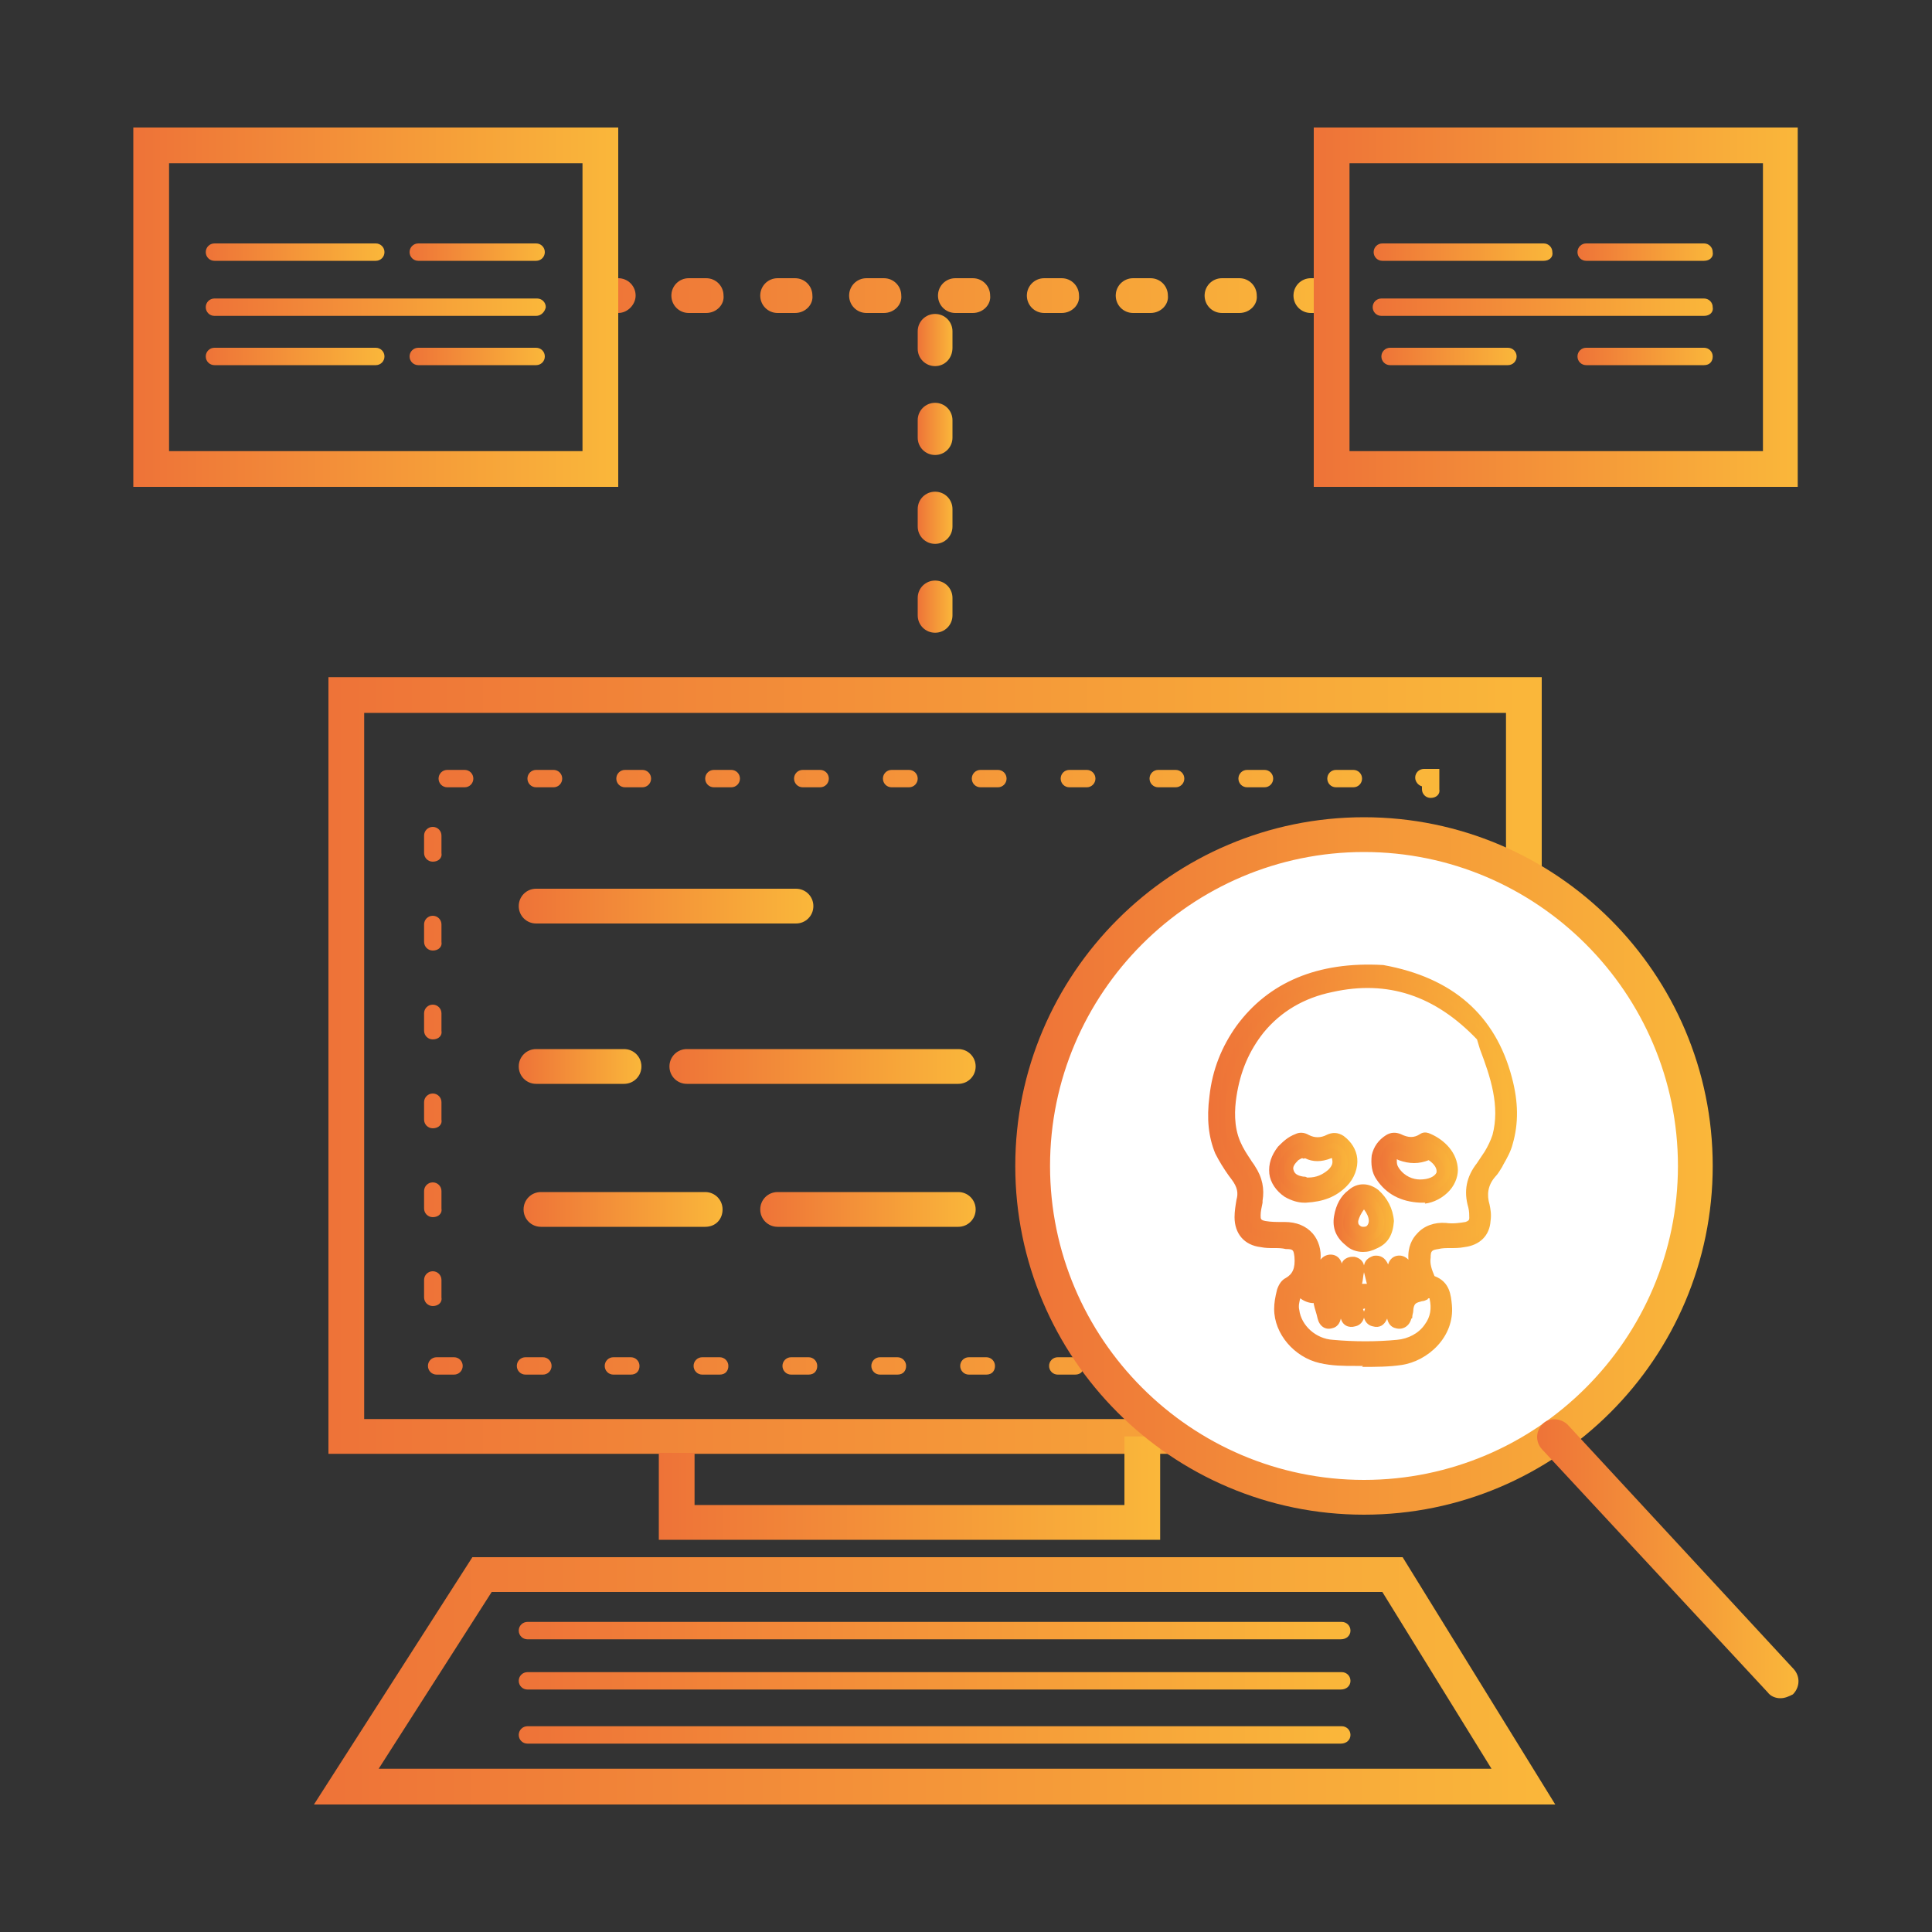 <?xml version="1.0" encoding="utf-8"?>
<!-- Generator: Adobe Illustrator 24.0.0, SVG Export Plug-In . SVG Version: 6.00 Build 0)  -->
<svg version="1.1" id="Capa_1" xmlns="http://www.w3.org/2000/svg" xmlns:xlink="http://www.w3.org/1999/xlink" x="0px" y="0px"
	 viewBox="0 0 200 200" style="enable-background:new 0 0 200 200;" xml:space="preserve">
<rect x="0" y="0" width="200" height="200" fill="#333333" stroke="none"/>
<style type="text/css">
	.st0{fill:url(#SVGID_1_);}
	.st1{fill:url(#SVGID_2_);}
	.st2{fill:url(#SVGID_3_);}
	.st3{fill:url(#SVGID_4_);}
	.st4{fill:url(#SVGID_5_);}
	.st5{fill:url(#SVGID_6_);}
	.st6{fill:url(#SVGID_7_);}
	.st7{fill:url(#SVGID_8_);}
	.st8{fill:url(#SVGID_9_);}
	.st9{fill:url(#SVGID_10_);}
	.st10{fill:url(#SVGID_11_);}
	.st11{fill:url(#SVGID_12_);}
	.st12{fill:url(#SVGID_13_);}
	.st13{fill:url(#SVGID_14_);}
	.st14{fill:url(#SVGID_15_);}
	.st15{fill:url(#SVGID_16_);}
	.st16{fill:url(#SVGID_17_);}
	.st17{fill:url(#SVGID_18_);}
	.st18{fill:url(#SVGID_19_);}
	.st19{fill:url(#SVGID_20_);}
	.st20{fill:url(#SVGID_21_);}
	.st21{fill:url(#SVGID_22_);}
	.st22{fill:url(#SVGID_23_);}
	.st23{fill:url(#SVGID_24_);}
	.st24{fill:url(#SVGID_25_);}
	.st25{fill:url(#SVGID_26_);}
	.st26{fill:#FFFFFF;}
	.st27{fill:url(#SVGID_27_);}
	.st28{fill:none;}
	.st29{fill:url(#SVGID_28_);}
	.st30{fill:url(#SVGID_29_);}
	.st31{fill:url(#SVGID_30_);}
	.st32{fill:url(#SVGID_31_);}
	.st33{fill:url(#SVGID_32_);}
	.st34{fill:url(#SVGID_33_);}
	.st35{fill:url(#SVGID_34_);}
	.st36{fill:url(#SVGID_35_);}
	.st37{fill:url(#SVGID_36_);}
</style>
<g>
	<g>
		
			<linearGradient id="SVGID_1_" gradientUnits="userSpaceOnUse" x1="34.001" y1="91.689" x2="159.578" y2="91.689" gradientTransform="matrix(1 0 0 -1 0 202)">
			<stop  offset="2.728175e-03" style="stop-color:#EE7338"/>
			<stop  offset="0.998" style="stop-color:#FAB73A"/>
		</linearGradient>
		<path class="st0" d="M159.6,150.5H34V70.1h125.6V150.5z M37.7,146.9h118.2V73.8H37.7V146.9z"/>
	</g>
	<g>
		
			<linearGradient id="SVGID_2_" gradientUnits="userSpaceOnUse" x1="68.201" y1="47.932" x2="120.099" y2="47.932" gradientTransform="matrix(1 0 0 -1 0 202)">
			<stop  offset="2.728175e-03" style="stop-color:#EE7338"/>
			<stop  offset="0.998" style="stop-color:#FAB73A"/>
		</linearGradient>
		<polygon class="st1" points="120.1,159.4 68.2,159.4 68.2,150.4 71.9,150.4 71.9,155.8 116.4,155.8 116.4,148.7 120.1,148.7 		"/>
	</g>
	<g>
		
			<linearGradient id="SVGID_3_" gradientUnits="userSpaceOnUse" x1="32.474" y1="28.026" x2="161.031" y2="28.026" gradientTransform="matrix(1 0 0 -1 0 202)">
			<stop  offset="2.728175e-03" style="stop-color:#EE7338"/>
			<stop  offset="0.998" style="stop-color:#FAB73A"/>
		</linearGradient>
		<path class="st2" d="M161,186.8H32.5l16.4-25.6h96.3L161,186.8z M39.2,183.1h115.2l-11.3-18.3H50.9L39.2,183.1z"/>
	</g>
	<g>
		
			<linearGradient id="SVGID_4_" gradientUnits="userSpaceOnUse" x1="43.917" y1="91.017" x2="149.055" y2="91.017" gradientTransform="matrix(1 0 0 -1 0 202)">
			<stop  offset="2.728175e-03" style="stop-color:#EE7338"/>
			<stop  offset="0.998" style="stop-color:#FAB73A"/>
		</linearGradient>
		<path class="st3" d="M148.1,142.3h-1.8c-0.5,0-0.9-0.4-0.9-0.9s0.4-0.9,0.9-0.9h1.8c0.5,0,0.9,0.4,0.9,0.9
			S148.7,142.3,148.1,142.3z M138.9,142.3h-1.8c-0.5,0-0.9-0.4-0.9-0.9s0.4-0.9,0.9-0.9h1.8c0.5,0,0.9,0.4,0.9,0.9
			S139.5,142.3,138.9,142.3z M129.7,142.3h-1.8c-0.5,0-0.9-0.4-0.9-0.9s0.4-0.9,0.9-0.9h1.8c0.5,0,0.9,0.4,0.9,0.9
			S130.3,142.3,129.7,142.3z M120.5,142.3h-1.8c-0.5,0-0.9-0.4-0.9-0.9s0.4-0.9,0.9-0.9h1.8c0.5,0,0.9,0.4,0.9,0.9
			S121.1,142.3,120.5,142.3z M111.3,142.3h-1.8c-0.5,0-0.9-0.4-0.9-0.9s0.4-0.9,0.9-0.9h1.8c0.5,0,0.9,0.4,0.9,0.9
			S111.9,142.3,111.3,142.3z M102.1,142.3h-1.8c-0.5,0-0.9-0.4-0.9-0.9s0.4-0.9,0.9-0.9h1.8c0.5,0,0.9,0.4,0.9,0.9
			S102.7,142.3,102.1,142.3z M92.9,142.3h-1.8c-0.5,0-0.9-0.4-0.9-0.9s0.4-0.9,0.9-0.9h1.8c0.5,0,0.9,0.4,0.9,0.9
			S93.5,142.3,92.9,142.3z M83.7,142.3h-1.8c-0.5,0-0.9-0.4-0.9-0.9s0.4-0.9,0.9-0.9h1.8c0.5,0,0.9,0.4,0.9,0.9
			S84.3,142.3,83.7,142.3z M74.5,142.3h-1.8c-0.5,0-0.9-0.4-0.9-0.9s0.4-0.9,0.9-0.9h1.8c0.5,0,0.9,0.4,0.9,0.9
			S75.1,142.3,74.5,142.3z M65.3,142.3h-1.8c-0.5,0-0.9-0.4-0.9-0.9s0.4-0.9,0.9-0.9h1.8c0.5,0,0.9,0.4,0.9,0.9
			S65.9,142.3,65.3,142.3z M56.2,142.3h-1.8c-0.5,0-0.9-0.4-0.9-0.9s0.4-0.9,0.9-0.9h1.8c0.5,0,0.9,0.4,0.9,0.9
			S56.7,142.3,56.2,142.3z M47,142.3h-1.8c-0.5,0-0.9-0.4-0.9-0.9s0.4-0.9,0.9-0.9H47c0.5,0,0.9,0.4,0.9,0.9S47.5,142.3,47,142.3z
			 M148.1,137.8c-0.5,0-0.9-0.4-0.9-0.9v-1.8c0-0.5,0.4-0.9,0.9-0.9s0.9,0.4,0.9,0.9v1.8C149.1,137.4,148.7,137.8,148.1,137.8z
			 M44.8,135.2c-0.5,0-0.9-0.4-0.9-0.9v-1.8c0-0.5,0.4-0.9,0.9-0.9c0.5,0,0.9,0.4,0.9,0.9v1.8C45.8,134.8,45.4,135.2,44.8,135.2z
			 M148.1,128.6c-0.5,0-0.9-0.4-0.9-0.9v-1.8c0-0.5,0.4-0.9,0.9-0.9s0.9,0.4,0.9,0.9v1.8C149.1,128.2,148.7,128.6,148.1,128.6z
			 M44.8,126c-0.5,0-0.9-0.4-0.9-0.9v-1.8c0-0.5,0.4-0.9,0.9-0.9c0.5,0,0.9,0.4,0.9,0.9v1.8C45.8,125.6,45.4,126,44.8,126z
			 M148.1,119.4c-0.5,0-0.9-0.4-0.9-0.9v-1.8c0-0.5,0.4-0.9,0.9-0.9s0.9,0.4,0.9,0.9v1.8C149.1,119,148.7,119.4,148.1,119.4z
			 M44.8,116.8c-0.5,0-0.9-0.4-0.9-0.9v-1.8c0-0.5,0.4-0.9,0.9-0.9c0.5,0,0.9,0.4,0.9,0.9v1.8C45.8,116.4,45.4,116.8,44.8,116.8z
			 M148.1,110.2c-0.5,0-0.9-0.4-0.9-0.9v-1.8c0-0.5,0.4-0.9,0.9-0.9s0.9,0.4,0.9,0.9v1.8C149.1,109.8,148.7,110.2,148.1,110.2z
			 M44.8,107.6c-0.5,0-0.9-0.4-0.9-0.9v-1.8c0-0.5,0.4-0.9,0.9-0.9c0.5,0,0.9,0.4,0.9,0.9v1.8C45.8,107.2,45.4,107.6,44.8,107.6z
			 M148.1,101c-0.5,0-0.9-0.4-0.9-0.9v-1.8c0-0.5,0.4-0.9,0.9-0.9s0.9,0.4,0.9,0.9v1.8C149.1,100.6,148.7,101,148.1,101z M44.8,98.4
			c-0.5,0-0.9-0.4-0.9-0.9v-1.8c0-0.5,0.4-0.9,0.9-0.9c0.5,0,0.9,0.4,0.9,0.9v1.8C45.8,98,45.4,98.4,44.8,98.4z M148.1,91.8
			c-0.5,0-0.9-0.4-0.9-0.9v-1.8c0-0.5,0.4-0.9,0.9-0.9s0.9,0.4,0.9,0.9v1.8C149.1,91.4,148.7,91.8,148.1,91.8z M44.8,89.2
			c-0.5,0-0.9-0.4-0.9-0.9v-1.8c0-0.5,0.4-0.9,0.9-0.9c0.5,0,0.9,0.4,0.9,0.9v1.8C45.8,88.8,45.4,89.2,44.8,89.2z M148.1,82.6
			c-0.5,0-0.9-0.4-0.9-0.9v-0.3c-0.4-0.1-0.7-0.5-0.7-0.9c0-0.5,0.4-0.9,0.9-0.9h1.6v2.1C149.1,82.2,148.7,82.6,148.1,82.6z
			 M140.1,81.5h-1.8c-0.5,0-0.9-0.4-0.9-0.9s0.4-0.9,0.9-0.9h1.8c0.5,0,0.9,0.4,0.9,0.9S140.6,81.5,140.1,81.5z M130.9,81.5h-1.8
			c-0.5,0-0.9-0.4-0.9-0.9s0.4-0.9,0.9-0.9h1.8c0.5,0,0.9,0.4,0.9,0.9S131.4,81.5,130.9,81.5z M121.7,81.5h-1.8
			c-0.5,0-0.9-0.4-0.9-0.9s0.4-0.9,0.9-0.9h1.8c0.5,0,0.9,0.4,0.9,0.9S122.2,81.5,121.7,81.5z M112.5,81.5h-1.8
			c-0.5,0-0.9-0.4-0.9-0.9s0.4-0.9,0.9-0.9h1.8c0.5,0,0.9,0.4,0.9,0.9S113,81.5,112.5,81.5z M103.3,81.5h-1.8
			c-0.5,0-0.9-0.4-0.9-0.9s0.4-0.9,0.9-0.9h1.8c0.5,0,0.9,0.4,0.9,0.9S103.8,81.5,103.3,81.5z M94.1,81.5h-1.8
			c-0.5,0-0.9-0.4-0.9-0.9s0.4-0.9,0.9-0.9h1.8c0.5,0,0.9,0.4,0.9,0.9S94.6,81.5,94.1,81.5z M84.9,81.5h-1.8c-0.5,0-0.9-0.4-0.9-0.9
			s0.4-0.9,0.9-0.9h1.8c0.5,0,0.9,0.4,0.9,0.9S85.4,81.5,84.9,81.5z M75.7,81.5h-1.8c-0.5,0-0.9-0.4-0.9-0.9s0.4-0.9,0.9-0.9h1.8
			c0.5,0,0.9,0.4,0.9,0.9S76.2,81.5,75.7,81.5z M66.5,81.5h-1.8c-0.5,0-0.9-0.4-0.9-0.9s0.4-0.9,0.9-0.9h1.8c0.5,0,0.9,0.4,0.9,0.9
			S67,81.5,66.5,81.5z M57.3,81.5h-1.8c-0.5,0-0.9-0.4-0.9-0.9s0.4-0.9,0.9-0.9h1.8c0.5,0,0.9,0.4,0.9,0.9S57.8,81.5,57.3,81.5z
			 M48.1,81.5h-1.8c-0.5,0-0.9-0.4-0.9-0.9s0.4-0.9,0.9-0.9h1.8c0.5,0,0.9,0.4,0.9,0.9S48.6,81.5,48.1,81.5z"/>
	</g>
	<g>
		
			<linearGradient id="SVGID_5_" gradientUnits="userSpaceOnUse" x1="60.272" y1="171.476" x2="138.109" y2="171.476" gradientTransform="matrix(1 0 0 -1 0 202)">
			<stop  offset="2.728175e-03" style="stop-color:#EE7338"/>
			<stop  offset="0.998" style="stop-color:#FAB73A"/>
		</linearGradient>
		<path class="st4" d="M136.3,32.4h-0.6c-1,0-1.8-0.8-1.8-1.8c0-1,0.8-1.8,1.8-1.8h0.6c1,0,1.8,0.8,1.8,1.8
			C138.1,31.5,137.3,32.4,136.3,32.4z M128.3,32.4h-1.8c-1,0-1.8-0.8-1.8-1.8c0-1,0.8-1.8,1.8-1.8h1.8c1,0,1.8,0.8,1.8,1.8
			C130.2,31.5,129.4,32.4,128.3,32.4z M119.1,32.4h-1.8c-1,0-1.8-0.8-1.8-1.8c0-1,0.8-1.8,1.8-1.8h1.8c1,0,1.8,0.8,1.8,1.8
			C121,31.5,120.2,32.4,119.1,32.4z M109.9,32.4h-1.8c-1,0-1.8-0.8-1.8-1.8c0-1,0.8-1.8,1.8-1.8h1.8c1,0,1.8,0.8,1.8,1.8
			C111.8,31.5,111,32.4,109.9,32.4z M100.7,32.4h-1.8c-1,0-1.8-0.8-1.8-1.8c0-1,0.8-1.8,1.8-1.8h1.8c1,0,1.8,0.8,1.8,1.8
			C102.6,31.5,101.8,32.4,100.7,32.4z M91.5,32.4h-1.8c-1,0-1.8-0.8-1.8-1.8c0-1,0.8-1.8,1.8-1.8h1.8c1,0,1.8,0.8,1.8,1.8
			C93.4,31.5,92.6,32.4,91.5,32.4z M82.3,32.4h-1.8c-1,0-1.8-0.8-1.8-1.8c0-1,0.8-1.8,1.8-1.8h1.8c1,0,1.8,0.8,1.8,1.8
			C84.2,31.5,83.4,32.4,82.3,32.4z M73.1,32.4h-1.8c-1,0-1.8-0.8-1.8-1.8c0-1,0.8-1.8,1.8-1.8h1.8c1,0,1.8,0.8,1.8,1.8
			C75,31.5,74.2,32.4,73.1,32.4z M64,32.4h-1.8c-1,0-1.8-0.8-1.8-1.8c0-1,0.8-1.8,1.8-1.8H64c1,0,1.8,0.8,1.8,1.8
			C65.8,31.5,65,32.4,64,32.4z"/>
	</g>
	<g>
		
			<linearGradient id="SVGID_6_" gradientUnits="userSpaceOnUse" x1="94.95" y1="153.079" x2="98.629" y2="153.079" gradientTransform="matrix(1 0 0 -1 0 202)">
			<stop  offset="2.728175e-03" style="stop-color:#EE7338"/>
			<stop  offset="0.998" style="stop-color:#FAB73A"/>
		</linearGradient>
		<path class="st5" d="M96.8,65.5c-1,0-1.8-0.8-1.8-1.8v-1.8c0-1,0.8-1.8,1.8-1.8c1,0,1.8,0.8,1.8,1.8v1.8
			C98.6,64.7,97.8,65.5,96.8,65.5z M96.8,56.3c-1,0-1.8-0.8-1.8-1.8v-1.8c0-1,0.8-1.8,1.8-1.8c1,0,1.8,0.8,1.8,1.8v1.8
			C98.6,55.5,97.8,56.3,96.8,56.3z M96.8,47.1c-1,0-1.8-0.8-1.8-1.8v-1.8c0-1,0.8-1.8,1.8-1.8c1,0,1.8,0.8,1.8,1.8v1.8
			C98.6,46.3,97.8,47.1,96.8,47.1z M96.8,37.9c-1,0-1.8-0.8-1.8-1.8v-1.8c0-1,0.8-1.8,1.8-1.8c1,0,1.8,0.8,1.8,1.8V36
			C98.6,37.1,97.8,37.9,96.8,37.9z"/>
	</g>
	<g>
		
			<linearGradient id="SVGID_7_" gradientUnits="userSpaceOnUse" x1="13.838" y1="170.206" x2="63.951" y2="170.206" gradientTransform="matrix(1 0 0 -1 0 202)">
			<stop  offset="2.728175e-03" style="stop-color:#EE7338"/>
			<stop  offset="0.998" style="stop-color:#FAB73A"/>
		</linearGradient>
		<path class="st6" d="M64,50.4H13.8V13.2H64V50.4z M17.5,46.7h42.8V16.9H17.5V46.7z"/>
	</g>
	<g>
		
			<linearGradient id="SVGID_8_" gradientUnits="userSpaceOnUse" x1="136.049" y1="170.206" x2="186.162" y2="170.206" gradientTransform="matrix(1 0 0 -1 0 202)">
			<stop  offset="2.728175e-03" style="stop-color:#EE7338"/>
			<stop  offset="0.998" style="stop-color:#FAB73A"/>
		</linearGradient>
		<path class="st7" d="M186.2,50.4H136V13.2h50.1V50.4z M139.7,46.7h42.8V16.9h-42.8V46.7z"/>
	</g>
	<g>
		
			<linearGradient id="SVGID_9_" gradientUnits="userSpaceOnUse" x1="21.234" y1="175.909" x2="39.815" y2="175.909" gradientTransform="matrix(1 0 0 -1 0 202)">
			<stop  offset="2.728175e-03" style="stop-color:#EE7338"/>
			<stop  offset="0.998" style="stop-color:#FAB73A"/>
		</linearGradient>
		<path class="st8" d="M38.9,27H22.2c-0.5,0-0.9-0.4-0.9-0.9c0-0.5,0.4-0.9,0.9-0.9h16.7c0.5,0,0.9,0.4,0.9,0.9
			C39.8,26.6,39.4,27,38.9,27z"/>
	</g>
	<g>
		
			<linearGradient id="SVGID_10_" gradientUnits="userSpaceOnUse" x1="21.234" y1="170.206" x2="56.427" y2="170.206" gradientTransform="matrix(1 0 0 -1 0 202)">
			<stop  offset="2.728175e-03" style="stop-color:#EE7338"/>
			<stop  offset="0.998" style="stop-color:#FAB73A"/>
		</linearGradient>
		<path class="st9" d="M55.5,32.7H22.2c-0.5,0-0.9-0.4-0.9-0.9c0-0.5,0.4-0.9,0.9-0.9h33.4c0.5,0,0.9,0.4,0.9,0.9
			C56.4,32.3,56,32.7,55.5,32.7z"/>
	</g>
	<g>
		
			<linearGradient id="SVGID_11_" gradientUnits="userSpaceOnUse" x1="53.631" y1="33.205" x2="139.765" y2="33.205" gradientTransform="matrix(1 0 0 -1 0 202)">
			<stop  offset="2.728175e-03" style="stop-color:#EE7338"/>
			<stop  offset="0.998" style="stop-color:#FAB73A"/>
		</linearGradient>
		<path class="st10" d="M138.8,169.7H54.6c-0.5,0-0.9-0.4-0.9-0.9s0.4-0.9,0.9-0.9h84.3c0.5,0,0.9,0.4,0.9,0.9
			S139.4,169.7,138.8,169.7z"/>
	</g>
	<g>
		
			<linearGradient id="SVGID_12_" gradientUnits="userSpaceOnUse" x1="53.631" y1="28.035" x2="139.765" y2="28.035" gradientTransform="matrix(1 0 0 -1 0 202)">
			<stop  offset="2.728175e-03" style="stop-color:#EE7338"/>
			<stop  offset="0.998" style="stop-color:#FAB73A"/>
		</linearGradient>
		<path class="st11" d="M138.8,174.9H54.6c-0.5,0-0.9-0.4-0.9-0.9s0.4-0.9,0.9-0.9h84.3c0.5,0,0.9,0.4,0.9,0.9
			S139.4,174.9,138.8,174.9z"/>
	</g>
	<g>
		
			<linearGradient id="SVGID_13_" gradientUnits="userSpaceOnUse" x1="53.631" y1="22.406" x2="139.765" y2="22.406" gradientTransform="matrix(1 0 0 -1 0 202)">
			<stop  offset="2.728175e-03" style="stop-color:#EE7338"/>
			<stop  offset="0.998" style="stop-color:#FAB73A"/>
		</linearGradient>
		<path class="st12" d="M138.8,180.5H54.6c-0.5,0-0.9-0.4-0.9-0.9s0.4-0.9,0.9-0.9h84.3c0.5,0,0.9,0.4,0.9,0.9
			S139.4,180.5,138.8,180.5z"/>
	</g>
	<g>
		
			<linearGradient id="SVGID_14_" gradientUnits="userSpaceOnUse" x1="21.234" y1="165.11" x2="39.815" y2="165.11" gradientTransform="matrix(1 0 0 -1 0 202)">
			<stop  offset="2.728175e-03" style="stop-color:#EE7338"/>
			<stop  offset="0.998" style="stop-color:#FAB73A"/>
		</linearGradient>
		<path class="st13" d="M38.9,37.8H22.2c-0.5,0-0.9-0.4-0.9-0.9s0.4-0.9,0.9-0.9h16.7c0.5,0,0.9,0.4,0.9,0.9S39.4,37.8,38.9,37.8z"
			/>
	</g>
	<g>
		
			<linearGradient id="SVGID_15_" gradientUnits="userSpaceOnUse" x1="42.353" y1="175.909" x2="56.427" y2="175.909" gradientTransform="matrix(1 0 0 -1 0 202)">
			<stop  offset="2.728175e-03" style="stop-color:#EE7338"/>
			<stop  offset="0.998" style="stop-color:#FAB73A"/>
		</linearGradient>
		<path class="st14" d="M55.5,27H43.3c-0.5,0-0.9-0.4-0.9-0.9c0-0.5,0.4-0.9,0.9-0.9h12.2c0.5,0,0.9,0.4,0.9,0.9
			C56.4,26.6,56,27,55.5,27z"/>
	</g>
	<g>
		
			<linearGradient id="SVGID_16_" gradientUnits="userSpaceOnUse" x1="42.353" y1="165.11" x2="56.427" y2="165.11" gradientTransform="matrix(1 0 0 -1 0 202)">
			<stop  offset="2.728175e-03" style="stop-color:#EE7338"/>
			<stop  offset="0.998" style="stop-color:#FAB73A"/>
		</linearGradient>
		<path class="st15" d="M55.5,37.8H43.3c-0.5,0-0.9-0.4-0.9-0.9s0.4-0.9,0.9-0.9h12.2c0.5,0,0.9,0.4,0.9,0.9S56,37.8,55.5,37.8z"/>
	</g>
	<g>
		
			<linearGradient id="SVGID_17_" gradientUnits="userSpaceOnUse" x1="142.175" y1="175.909" x2="160.756" y2="175.909" gradientTransform="matrix(1 0 0 -1 0 202)">
			<stop  offset="2.728175e-03" style="stop-color:#EE7338"/>
			<stop  offset="0.998" style="stop-color:#FAB73A"/>
		</linearGradient>
		<path class="st16" d="M159.8,27h-16.7c-0.5,0-0.9-0.4-0.9-0.9c0-0.5,0.4-0.9,0.9-0.9h16.7c0.5,0,0.9,0.4,0.9,0.9
			C160.8,26.6,160.4,27,159.8,27z"/>
	</g>
	<g>
		
			<linearGradient id="SVGID_18_" gradientUnits="userSpaceOnUse" x1="142.175" y1="170.206" x2="177.368" y2="170.206" gradientTransform="matrix(1 0 0 -1 0 202)">
			<stop  offset="2.728175e-03" style="stop-color:#EE7338"/>
			<stop  offset="0.998" style="stop-color:#FAB73A"/>
		</linearGradient>
		<path class="st17" d="M176.4,32.7h-33.4c-0.5,0-0.9-0.4-0.9-0.9c0-0.5,0.4-0.9,0.9-0.9h33.4c0.5,0,0.9,0.4,0.9,0.9
			C177.4,32.3,177,32.7,176.4,32.7z"/>
	</g>
	<g>
		
			<linearGradient id="SVGID_19_" gradientUnits="userSpaceOnUse" x1="163.294" y1="175.909" x2="177.368" y2="175.909" gradientTransform="matrix(1 0 0 -1 0 202)">
			<stop  offset="2.728175e-03" style="stop-color:#EE7338"/>
			<stop  offset="0.998" style="stop-color:#FAB73A"/>
		</linearGradient>
		<path class="st18" d="M176.4,27h-12.2c-0.5,0-0.9-0.4-0.9-0.9c0-0.5,0.4-0.9,0.9-0.9h12.2c0.5,0,0.9,0.4,0.9,0.9
			C177.4,26.6,177,27,176.4,27z"/>
	</g>
	<g>
		
			<linearGradient id="SVGID_20_" gradientUnits="userSpaceOnUse" x1="163.294" y1="165.11" x2="177.368" y2="165.11" gradientTransform="matrix(1 0 0 -1 0 202)">
			<stop  offset="2.728175e-03" style="stop-color:#EE7338"/>
			<stop  offset="0.998" style="stop-color:#FAB73A"/>
		</linearGradient>
		<path class="st19" d="M176.4,37.8h-12.2c-0.5,0-0.9-0.4-0.9-0.9s0.4-0.9,0.9-0.9h12.2c0.5,0,0.9,0.4,0.9,0.9S177,37.8,176.4,37.8z
			"/>
	</g>
	<g>
		
			<linearGradient id="SVGID_21_" gradientUnits="userSpaceOnUse" x1="142.911" y1="165.11" x2="156.984" y2="165.11" gradientTransform="matrix(1 0 0 -1 0 202)">
			<stop  offset="2.728175e-03" style="stop-color:#EE7338"/>
			<stop  offset="0.998" style="stop-color:#FAB73A"/>
		</linearGradient>
		<path class="st20" d="M156.1,37.8h-12.2c-0.5,0-0.9-0.4-0.9-0.9s0.4-0.9,0.9-0.9h12.2c0.5,0,0.9,0.4,0.9,0.9
			S156.6,37.8,156.1,37.8z"/>
	</g>
	<g>
		
			<linearGradient id="SVGID_22_" gradientUnits="userSpaceOnUse" x1="53.668" y1="108.246" x2="84.225" y2="108.246" gradientTransform="matrix(1 0 0 -1 0 202)">
			<stop  offset="2.728175e-03" style="stop-color:#EE7338"/>
			<stop  offset="0.998" style="stop-color:#FAB73A"/>
		</linearGradient>
		<path class="st21" d="M82.4,95.6H55.5c-1,0-1.8-0.8-1.8-1.8s0.8-1.8,1.8-1.8h26.9c1,0,1.8,0.8,1.8,1.8S83.4,95.6,82.4,95.6z"/>
	</g>
	<g>
		
			<linearGradient id="SVGID_23_" gradientUnits="userSpaceOnUse" x1="53.668" y1="91.689" x2="66.472" y2="91.689" gradientTransform="matrix(1 0 0 -1 0 202)">
			<stop  offset="2.728175e-03" style="stop-color:#EE7338"/>
			<stop  offset="0.998" style="stop-color:#FAB73A"/>
		</linearGradient>
		<path class="st22" d="M64.6,112.2h-9.1c-1,0-1.8-0.8-1.8-1.8s0.8-1.8,1.8-1.8h9.1c1,0,1.8,0.8,1.8,1.8S65.6,112.2,64.6,112.2z"/>
	</g>
	<g>
		
			<linearGradient id="SVGID_24_" gradientUnits="userSpaceOnUse" x1="69.268" y1="91.689" x2="101.021" y2="91.689" gradientTransform="matrix(1 0 0 -1 0 202)">
			<stop  offset="2.728175e-03" style="stop-color:#EE7338"/>
			<stop  offset="0.998" style="stop-color:#FAB73A"/>
		</linearGradient>
		<path class="st23" d="M99.2,112.2H71.1c-1,0-1.8-0.8-1.8-1.8s0.8-1.8,1.8-1.8h28.1c1,0,1.8,0.8,1.8,1.8S100.2,112.2,99.2,112.2z"
			/>
	</g>
	<g>
		
			<linearGradient id="SVGID_25_" gradientUnits="userSpaceOnUse" x1="78.632" y1="76.806" x2="101.021" y2="76.806" gradientTransform="matrix(1 0 0 -1 0 202)">
			<stop  offset="2.728175e-03" style="stop-color:#EE7338"/>
			<stop  offset="0.998" style="stop-color:#FAB73A"/>
		</linearGradient>
		<path class="st24" d="M99.2,127H80.5c-1,0-1.8-0.8-1.8-1.8s0.8-1.8,1.8-1.8h18.7c1,0,1.8,0.8,1.8,1.8S100.2,127,99.2,127z"/>
	</g>
	<g>
		
			<linearGradient id="SVGID_26_" gradientUnits="userSpaceOnUse" x1="54.164" y1="76.806" x2="74.879" y2="76.806" gradientTransform="matrix(1 0 0 -1 0 202)">
			<stop  offset="2.728175e-03" style="stop-color:#EE7338"/>
			<stop  offset="0.998" style="stop-color:#FAB73A"/>
		</linearGradient>
		<path class="st25" d="M73,127H56c-1,0-1.8-0.8-1.8-1.8s0.8-1.8,1.8-1.8h17c1,0,1.8,0.8,1.8,1.8S74.1,127,73,127z"/>
	</g>
	<g>
		<circle class="st26" cx="141.2" cy="120.6" r="34.3"/>
		
			<linearGradient id="SVGID_27_" gradientUnits="userSpaceOnUse" x1="105.031" y1="81.368" x2="177.331" y2="81.368" gradientTransform="matrix(1 0 0 -1 0 202)">
			<stop  offset="2.728175e-03" style="stop-color:#EE7338"/>
			<stop  offset="0.998" style="stop-color:#FAB73A"/>
		</linearGradient>
		<path class="st27" d="M141.2,156.8c-19.9,0-36.1-16.2-36.1-36.1s16.2-36.1,36.1-36.1c19.9,0,36.1,16.2,36.1,36.1
			S161.1,156.8,141.2,156.8z M141.2,88.2c-17.9,0-32.5,14.6-32.5,32.5s14.6,32.5,32.5,32.5s32.5-14.6,32.5-32.5
			S159.1,88.2,141.2,88.2z"/>
	</g>
	<g>
		<line class="st28" x1="160.9" y1="148.7" x2="184.3" y2="174"/>
		
			<linearGradient id="SVGID_28_" gradientUnits="userSpaceOnUse" x1="159.066" y1="40.663" x2="186.158" y2="40.663" gradientTransform="matrix(1 0 0 -1 0 202)">
			<stop  offset="2.728175e-03" style="stop-color:#EE7338"/>
			<stop  offset="0.998" style="stop-color:#FAB73A"/>
		</linearGradient>
		<path class="st29" d="M184.3,175.8c-0.5,0-1-0.2-1.3-0.6L159.6,150c-0.7-0.8-0.6-1.9,0.1-2.6c0.7-0.7,1.9-0.6,2.6,0.1l23.4,25.3
			c0.7,0.8,0.6,1.9-0.1,2.6C185.2,175.6,184.8,175.8,184.3,175.8z"/>
	</g>
	<g>
		<g>
			<g>
				<g>
					
						<linearGradient id="SVGID_29_" gradientUnits="userSpaceOnUse" x1="125.673" y1="81.381" x2="156.695" y2="81.381" gradientTransform="matrix(1 0 0 -1 0 202)">
						<stop  offset="2.728175e-03" style="stop-color:#EE7338"/>
						<stop  offset="0.998" style="stop-color:#FAB73A"/>
					</linearGradient>
					<path class="st30" d="M156.2,111.6c-1.6-6.1-5.8-10-12.9-11.2c-6.4-0.4-11.5,1.6-14.8,6.1c-1.5,2.1-2.4,4.5-2.7,7.1
						c-0.2,2-0.2,3.9,0.6,5.7c0.4,0.9,1,1.7,1.6,2.6c0.5,0.8,0.8,1.5,0.5,2.4c-0.1,0.6-0.2,1.1-0.2,1.7c0,1.5,0.8,2.5,2.3,2.7
						c0.8,0.1,1.7,0.1,2.6,0.1c0.9,0.1,1.2,0.3,1.3,1.3c0.1,1-0.1,2.1-1.1,2.6c-0.4,0.2-0.6,0.6-0.7,0.9c-0.2,0.6-0.3,1.2-0.3,1.8
						c0,2.4,1.9,4.6,4.3,5.2c1.5,0.3,3,0.3,4.4,0.3c1.5,0,2.9,0,4.2-0.2c2.5-0.4,5.1-2.6,4.8-5.7c-0.1-1.1-0.3-2.2-1.6-2.6
						c-0.1,0-0.1-0.1-0.2-0.2c-0.3-0.7-0.6-1.4-0.5-2.2c0.1-0.9,0.4-1.2,1.3-1.3c0.9-0.1,1.8,0,2.6-0.2c1.3-0.2,2.2-1,2.3-2.3
						c0-0.5,0-1-0.1-1.5c-0.4-1.3-0.1-2.4,0.7-3.4c0.3-0.4,0.5-0.8,0.8-1.2c0.4-0.6,0.7-1.3,0.9-2
						C156.9,116,156.7,113.8,156.2,111.6z M148.4,134.4c0.7,2.8-1.6,4.6-3.8,4.8c-2.2,0.2-4.5,0.2-6.7,0c-2-0.1-3.7-1.7-3.9-3.5
						c-0.1-0.5,0.1-1,0.2-1.4c0.1-0.3,0.3-0.4,0.6-0.3c0.5,0.2,0.9,0.4,1.4,0.6c0.2,0.1,0.2,0.2,0.3,0.4c0.1,0.5,0.2,1,0.4,1.5
						c0.1,0.5,0.5,0.8,1,0.6c0.5-0.1,0.7-0.5,0.6-1c0-0.2-0.1-0.5-0.1-0.7c0-0.2-0.3-0.4,0-0.5c0.2,0,0.6-0.1,0.7,0.3
						c0.1,0.4,0.2,0.7,0.3,1c0.2,0.5,0.5,0.7,1,0.6c0.4-0.1,0.6-0.5,0.6-1c-0.1-0.3-0.1-0.6-0.2-0.9c0.1,0,0.2,0,0.2,0
						c0.3,0,0.8-0.1,1,0c0.3,0.2-0.1,0.6-0.1,0.9c0,0.5,0.2,0.8,0.6,0.9c0.4,0.1,0.8-0.1,0.9-0.6c0.1-0.3,0.2-0.5,0.2-0.8
						c0.1-0.6,0.3-0.8,0.9-0.7c-0.1,0.3-0.2,0.7-0.3,1c-0.1,0.6,0.1,1,0.5,1.1c0.5,0.1,0.9-0.1,1-0.7c0-0.1,0-0.2,0.1-0.2
						c0.2-0.5,0.1-1.2,0.5-1.5c0.3-0.3,0.9-0.4,1.4-0.6C148,133.8,148.2,134,148.4,134.4z M154.8,117.7c-0.2,0.7-0.5,1.3-0.8,1.9
						c-0.3,0.4-0.5,0.8-0.8,1.2c-1,1.3-1.3,2.6-0.8,4.2c0.1,0.4,0.2,0.8,0.1,1.2c-0.1,0.5-0.3,0.7-0.8,0.8c-0.7,0.1-1.4,0.2-2.1,0.1
						c-2.1-0.1-3.8,1.3-3.3,4c0.1,0.3,0.2,0.7,0.3,1c0.1,0.3,0.2,0.5-0.2,0.6c-0.4,0.1-0.4-0.2-0.4-0.4c-0.1-0.4-0.2-0.8-0.3-1.2
						c-0.1-0.5-0.6-0.8-1-0.7c-0.5,0.1-0.7,0.6-0.6,1.1c0.1,0.4,0.2,0.8,0.3,1.2c0,0.1,0.3,0.4-0.1,0.4c-0.3,0-0.6,0.3-0.7-0.3
						c-0.1-0.6-0.2-1.1-0.3-1.7c-0.1-0.6-0.5-0.8-1-0.8c-0.4,0.1-0.7,0.5-0.6,1c0.1,0.5,0.2,1,0.3,1.5c0.1,0.3,0,0.3-0.3,0.3
						c-0.3,0-0.6,0-1,0c-0.3,0-0.3-0.1-0.3-0.4c0.1-0.5,0.2-1,0.3-1.5c0.1-0.5-0.2-0.9-0.6-1c-0.4-0.1-0.8,0.2-0.9,0.7
						c-0.1,0.5-0.2,1-0.3,1.5c-0.1,0.4-0.2,0.7-0.7,0.5c-0.1,0-0.2,0-0.3,0c0.1-0.6,0.3-1.1,0.4-1.7c0.1-0.5-0.1-0.9-0.6-1
						c-0.4-0.1-0.8,0.1-1,0.6c-0.1,0.5-0.3,1-0.4,1.5c-0.1,0.3-0.2,0.3-0.4,0.2c-0.2-0.1-0.6-0.1-0.4-0.5c0.2-0.5,0.3-1,0.4-1.5
						c0.3-2.2-1-3.7-3.1-3.7c-0.7,0-1.5,0-2.2-0.1c-0.6-0.1-0.8-0.4-0.8-1c0-0.6,0.1-1.1,0.2-1.6c0.3-1.2,0-2.3-0.7-3.3
						c-0.6-0.8-1.2-1.6-1.6-2.6c-0.7-1.6-0.6-3.3-0.4-4.9c0.3-2.5,1.3-4.9,2.9-6.9c1.9-2.4,4.4-3.8,7.4-4.4
						c5.5-1.1,10.8,0.1,15.5,5.2C154.3,110.8,155.7,114.2,154.8,117.7z"/>
					
						<linearGradient id="SVGID_30_" gradientUnits="userSpaceOnUse" x1="125.175" y1="81.379" x2="157.14" y2="81.379" gradientTransform="matrix(1 0 0 -1 0 202)">
						<stop  offset="2.728175e-03" style="stop-color:#EE7338"/>
						<stop  offset="0.998" style="stop-color:#FAB73A"/>
					</linearGradient>
					<path class="st31" d="M141.1,141.4l-0.8,0c-1.2,0-2.4,0-3.7-0.3c-2.6-0.6-4.7-3-4.7-5.6c0-0.6,0.1-1.2,0.3-2
						c0.2-0.6,0.5-1,0.9-1.2c0.7-0.4,1-1,0.9-2.2c-0.1-0.7-0.1-0.8-0.9-0.8c-0.4-0.1-0.8-0.1-1.2-0.1c-0.5,0-0.9,0-1.4-0.1
						c-1.7-0.2-2.7-1.4-2.7-3.1c0-0.6,0.1-1.2,0.2-1.8c0.2-0.7,0.1-1.3-0.5-2.1l-0.3-0.4c-0.5-0.7-1-1.5-1.4-2.3
						c-0.7-1.7-0.9-3.6-0.6-5.9c0.3-2.8,1.3-5.2,2.8-7.3c3.3-4.5,8.4-6.7,15.2-6.3c7.2,1.3,11.6,5.2,13.3,11.6l0,0
						c0.7,2.6,0.7,4.8,0.1,6.9c-0.2,0.8-0.6,1.5-1,2.2l-0.1,0.2c-0.2,0.3-0.4,0.7-0.7,1c-0.8,0.9-0.9,1.9-0.6,2.9
						c0.1,0.5,0.2,1,0.1,1.7c-0.1,1.5-1.1,2.5-2.7,2.7c-0.5,0.1-1,0.1-1.5,0.1c-0.4,0-0.8,0-1.2,0.1c-0.7,0.1-0.8,0.2-0.8,0.9
						c-0.1,0.6,0.1,1.2,0.4,1.9c1.6,0.6,1.7,2,1.8,3c0.3,3.3-2.5,5.8-5.2,6.2c-1.3,0.2-2.7,0.2-4.1,0.2L141.1,141.4L141.1,141.4z
						 M141.8,100.7c-5.7,0-10,2-12.9,6c-1.4,2-2.3,4.3-2.6,6.9c-0.3,2.2-0.1,3.9,0.6,5.5c0.3,0.8,0.8,1.4,1.3,2.1l0.3,0.4
						c0.7,1,0.8,1.9,0.6,2.8c-0.1,0.5-0.2,1-0.2,1.6c0,1.3,0.7,2,1.9,2.2c0.4,0.1,0.8,0.1,1.3,0.1c0.4,0,0.8,0,1.3,0.1
						c1,0.1,1.6,0.4,1.7,1.7c0.1,1,0,2.3-1.4,3.1c-0.2,0.1-0.4,0.3-0.5,0.7c-0.2,0.6-0.3,1.2-0.3,1.7c0,2.2,1.7,4.2,4,4.7
						c1.2,0.3,2.4,0.3,3.5,0.3l0.9,0c1.4,0,2.7,0,4-0.2c2.3-0.3,4.7-2.4,4.4-5.2c-0.1-1.3-0.3-2-1.3-2.2c-0.2-0.1-0.3-0.2-0.4-0.4
						c-0.5-0.9-0.6-1.6-0.5-2.4c0.1-1.1,0.6-1.5,1.7-1.7c0.4-0.1,0.9-0.1,1.3-0.1c0.5,0,0.9,0,1.3-0.1c0.8-0.1,1.8-0.6,1.9-1.9
						c0-0.5,0-1-0.1-1.3c-0.4-1.4-0.2-2.6,0.8-3.8c0.2-0.3,0.4-0.6,0.6-0.9l0.1-0.2c0.4-0.6,0.7-1.3,0.9-1.9c0.6-1.9,0.5-4-0.1-6.4
						l0,0c-1.6-6-5.8-9.7-12.5-10.9C142.7,100.8,142.3,100.7,141.8,100.7z M141.2,139.8c-1.1,0-2.3,0-3.4-0.1
						c-2.3-0.2-4.1-1.8-4.3-3.9c-0.1-0.6,0.1-1.1,0.2-1.6c0.1-0.3,0.2-0.5,0.5-0.6c0.2-0.1,0.5-0.1,0.8,0.1c0.4,0.2,0.9,0.4,1.3,0.5
						c0.5,0.1,0.6,0.5,0.6,0.7c0.1,0.6,0.3,1,0.4,1.5c0.1,0.4,0.3,0.3,0.4,0.3c0.1,0,0.3-0.1,0.2-0.5c0-0.1,0-0.2-0.1-0.3
						c0-0.1-0.1-0.3-0.1-0.4c-0.1-0.1-0.2-0.4-0.1-0.7c0.1-0.1,0.2-0.3,0.5-0.3c0.2,0,0.6-0.1,0.9,0.1c0.2,0.1,0.3,0.3,0.3,0.6
						c0,0.3,0.1,0.6,0.3,0.9c0.1,0.4,0.3,0.3,0.4,0.3c0.2,0,0.3-0.1,0.2-0.4c0-0.2-0.1-0.3-0.1-0.5l-0.2-0.8l0.6,0
						c0.1,0,0.2,0,0.3,0c0.1,0,0.2,0,0.3,0c0.3,0,0.7-0.1,1,0.1c0.4,0.3,0.2,0.9,0.1,1.1c0,0.1-0.1,0.2-0.1,0.2
						c0,0.4,0.2,0.4,0.3,0.5c0.1,0,0.3,0.1,0.4-0.3c0.1-0.3,0.2-0.5,0.2-0.7c0.1-0.4,0.2-0.7,0.5-0.9c0.3-0.2,0.6-0.2,1-0.2l0.5,0.1
						l-0.2,0.8c-0.1,0.2-0.1,0.4-0.2,0.7c-0.1,0.2-0.1,0.5,0.2,0.5c0.2,0.1,0.4-0.1,0.5-0.4c0-0.1,0-0.2,0.1-0.3
						c0.1-0.1,0.1-0.3,0.1-0.5c0.1-0.4,0.1-0.9,0.5-1.2c0.3-0.3,0.7-0.4,1-0.5c0.2-0.1,0.3-0.1,0.5-0.2c0.1-0.1,0.5-0.2,0.9-0.1
						c0.3,0.2,0.5,0.5,0.5,0.8l0,0c0.3,1.2,0.1,2.4-0.6,3.4c-0.8,1.1-2.2,1.9-3.6,2C143.5,139.8,142.4,139.8,141.2,139.8z
						 M134.6,134.4c-0.1,0.4-0.2,0.8-0.1,1.2c0.2,1.6,1.7,3,3.5,3.1c2.2,0.2,4.5,0.2,6.6,0c1.2-0.1,2.3-0.7,2.9-1.6
						c0.6-0.8,0.7-1.7,0.5-2.6l0,0c0-0.1,0-0.1-0.1-0.1c0,0-0.1,0-0.1,0.1c-0.2,0.1-0.4,0.2-0.6,0.2c-0.3,0.1-0.5,0.1-0.7,0.3
						c-0.1,0.1-0.2,0.4-0.2,0.7c0,0.2-0.1,0.4-0.1,0.6c0,0.1,0,0.2-0.1,0.2c-0.2,0.8-0.9,1.2-1.6,1c-0.5-0.1-0.8-0.5-0.9-1
						c-0.3,0.7-0.8,1-1.5,0.8c-0.5-0.1-0.8-0.5-0.9-0.9c-0.1,0.4-0.4,0.8-0.9,0.9c-0.7,0.2-1.3-0.1-1.5-0.8c-0.1,0.5-0.4,0.9-0.9,1
						c-0.7,0.2-1.3-0.2-1.5-1c-0.1-0.5-0.3-1-0.4-1.5l0-0.1C135.5,134.9,135,134.7,134.6,134.4z M141.1,135.5c0,0.1,0.1,0.2,0.1,0.3
						c0-0.1,0.1-0.2,0.1-0.3C141.3,135.4,141.2,135.5,141.1,135.5L141.1,135.5z M140.7,133.9c-0.2,0-0.4-0.1-0.6-0.2
						c-0.2-0.3-0.1-0.6-0.1-0.7c0.1-0.5,0.2-1,0.3-1.5c0.1-0.3,0-0.5-0.3-0.5c-0.3-0.1-0.4,0.2-0.4,0.4c-0.1,0.5-0.2,1-0.3,1.4
						c0,0.3-0.1,0.6-0.4,0.8c-0.2,0.1-0.5,0.1-0.8,0l-0.7-0.1l0.2-1c0.1-0.4,0.2-0.8,0.3-1.2c0.1-0.2,0-0.4-0.2-0.5
						c-0.2,0-0.3,0.1-0.4,0.3c-0.1,0.5-0.3,1-0.4,1.5c0,0.1-0.1,0.4-0.4,0.6c-0.3,0.1-0.6,0-0.7-0.1c-0.2-0.1-0.5-0.1-0.6-0.4
						c-0.1-0.2-0.1-0.4,0-0.6c0.2-0.5,0.3-1,0.4-1.4c0.1-0.9-0.1-1.7-0.5-2.3c-0.5-0.6-1.2-0.9-2.2-0.9h-0.3c-0.6,0-1.3,0-2-0.1
						c-0.8-0.2-1.2-0.6-1.2-1.5c0-0.5,0.1-1,0.2-1.5l0-0.2c0.2-1,0-2-0.6-2.9c-0.1-0.2-0.3-0.4-0.4-0.6c-0.4-0.6-0.9-1.3-1.2-2.1
						c-0.8-1.8-0.6-3.7-0.4-5.2c0.4-2.7,1.4-5.1,3-7.1c2-2.4,4.5-3.9,7.6-4.6c6.1-1.3,11.5,0.5,15.9,5.3l0.1,0.2l0.3,1
						c1,3.1,2.2,6.2,1.3,9.5l0,0c-0.2,0.7-0.5,1.4-0.9,2l-0.2,0.3c-0.2,0.3-0.4,0.6-0.6,0.9c-0.9,1.2-1.1,2.4-0.7,3.8
						c0.1,0.5,0.2,1,0.1,1.4c-0.1,0.5-0.3,1-1.1,1.2c-0.7,0.1-1.4,0.2-2.2,0.1c-0.9-0.1-1.7,0.2-2.2,0.8c-0.6,0.6-0.8,1.6-0.6,2.7
						c0.1,0.3,0.1,0.6,0.3,1c0.1,0.2,0.2,0.5,0.1,0.8c-0.1,0.3-0.5,0.4-0.6,0.4c-0.1,0-0.4,0.1-0.7,0c-0.3-0.2-0.3-0.4-0.3-0.6
						l-0.1-0.6c-0.1-0.2-0.1-0.4-0.2-0.7c-0.1-0.2-0.2-0.4-0.4-0.4c-0.3,0.1-0.3,0.4-0.2,0.6c0,0.2,0.1,0.3,0.1,0.5
						c0.1,0.2,0.1,0.5,0.2,0.7c0.1,0.1,0.2,0.4,0,0.7c-0.1,0.1-0.2,0.3-0.6,0.3c-0.3,0.1-0.6,0.1-0.8,0c-0.2-0.1-0.3-0.3-0.3-0.6
						c-0.1-0.5-0.2-0.9-0.3-1.4l-0.1-0.3c-0.1-0.5-0.3-0.4-0.4-0.4c-0.3,0.1-0.3,0.3-0.2,0.5c0.1,0.5,0.2,1,0.3,1.5
						c0.1,0.3,0,0.5-0.1,0.6c-0.2,0.2-0.5,0.2-0.6,0.2c-0.3,0-0.6,0-0.9,0C140.7,133.9,140.7,133.9,140.7,133.9z M141.2,131.7
						c-0.1,0.4-0.1,0.8-0.2,1.2c0.2,0,0.3,0,0.5,0C141.4,132.5,141.3,132.1,141.2,131.7z M140,130.1c0.1,0,0.2,0,0.2,0
						c0.5,0.1,0.9,0.4,1,0.9c0.1-0.5,0.4-0.8,1-1c0.7-0.1,1.2,0.2,1.5,0.9c0.1-0.4,0.4-0.8,0.9-0.9c0.5-0.1,0.9,0.1,1.2,0.4
						c-0.1-1.3,0.4-2.2,0.9-2.7c0.7-0.8,1.8-1.2,3-1.1c0.7,0.1,1.4,0,2-0.1c0.3-0.1,0.4-0.2,0.4-0.4c0-0.3,0-0.7-0.1-1.1
						c-0.5-1.7-0.2-3.2,0.9-4.6c0.2-0.3,0.4-0.6,0.6-0.9l0.2-0.3c0.3-0.5,0.6-1.1,0.8-1.7l0,0c0.8-3-0.2-6-1.3-8.9l-0.3-1
						c-4.3-4.5-9.2-6.2-15-4.9c-2.9,0.6-5.3,2-7.1,4.2c-1.5,1.9-2.4,4-2.8,6.6c-0.2,1.3-0.3,3.1,0.4,4.7c0.3,0.7,0.7,1.3,1.1,1.9
						c0.1,0.2,0.3,0.4,0.4,0.6c0.8,1.2,1,2.4,0.8,3.6l0,0.2c-0.1,0.5-0.2,0.9-0.2,1.3c0,0.4,0,0.5,0.5,0.6c0.6,0.1,1.1,0.1,1.7,0.1
						h0.3c1.2,0,2.2,0.4,2.9,1.2c0.6,0.7,0.9,1.7,0.8,2.7c0.3-0.4,0.8-0.6,1.3-0.5c0.5,0.1,0.8,0.5,0.9,0.9
						C139,130.4,139.5,130.1,140,130.1z"/>
				</g>
			</g>
		</g>
		<g>
			<g>
				<g>
					
						<linearGradient id="SVGID_31_" gradientUnits="userSpaceOnUse" x1="142.429" y1="81.158" x2="150.618" y2="81.158" gradientTransform="matrix(1 0 0 -1 0 202)">
						<stop  offset="2.728175e-03" style="stop-color:#EE7338"/>
						<stop  offset="0.998" style="stop-color:#FAB73A"/>
					</linearGradient>
					<path class="st32" d="M147.9,117.7c-0.2-0.1-0.4,0-0.5,0.1c-0.8,0.6-1.7,0.5-2.5,0c-0.4-0.2-0.7-0.1-1.1,0.1
						c-1.4,0.8-1.8,2.6-0.9,3.9c1,1.5,2.4,2.1,4.1,2.2c0.2,0,0.4,0,0.6,0c1.5-0.1,3.2-1.5,3-3.2
						C150.4,119.2,149.1,118.1,147.9,117.7z M149,121.4c-0.2,0.6-1,1-2.1,1c-0.9,0-1.9-0.4-2.6-1.4c-0.2-0.3-0.3-0.6-0.2-1
						c0.1-0.5,0.3-0.7,0.8-0.5c0.9,0.3,1.8,0.3,2.6-0.1c0.2-0.1,0.3-0.1,0.5,0.1C148.8,120.1,149.2,120.8,149,121.4z"/>
					
						<linearGradient id="SVGID_32_" gradientUnits="userSpaceOnUse" x1="141.97" y1="81.157" x2="151.077" y2="81.157" gradientTransform="matrix(1 0 0 -1 0 202)">
						<stop  offset="2.728175e-03" style="stop-color:#EE7338"/>
						<stop  offset="0.998" style="stop-color:#FAB73A"/>
					</linearGradient>
					<path class="st33" d="M147.4,124.5c-0.1,0-0.1,0-0.2,0H147c-2-0.1-3.5-0.9-4.5-2.4c-0.5-0.7-0.6-1.6-0.5-2.5
						c0.2-0.9,0.7-1.6,1.5-2.1c0.5-0.3,1-0.3,1.5-0.1c0.8,0.4,1.4,0.4,2,0c0.3-0.2,0.6-0.2,0.9-0.1c1.3,0.5,2.8,1.7,3,3.5
						c0.1,0.8-0.2,1.7-0.8,2.4c-0.7,0.8-1.7,1.3-2.6,1.4C147.6,124.5,147.5,124.5,147.4,124.5z M144.4,118.2c-0.1,0-0.2,0-0.4,0.1
						c-0.6,0.3-0.9,0.8-1.1,1.5c-0.1,0.6,0,1.3,0.3,1.8c0.8,1.3,2.1,1.9,3.8,2h0.2c0.1,0,0.3,0,0.4,0c0.7-0.1,1.5-0.5,2-1.1
						c0.3-0.3,0.6-0.9,0.6-1.7c-0.1-1.3-1.3-2.3-2.4-2.7l0,0c0,0-0.1,0-0.1,0c-0.9,0.6-1.9,0.6-3,0.1
						C144.6,118.2,144.5,118.2,144.4,118.2z M146.9,122.9c-1.2-0.1-2.2-0.6-2.9-1.6c-0.3-0.4-0.4-0.8-0.3-1.3
						c0.1-0.4,0.2-0.7,0.5-0.8c0.3-0.1,0.6-0.2,0.9,0c0.8,0.3,1.6,0.3,2.3,0c0.3-0.1,0.7-0.1,1,0.1c0.9,0.7,1.3,1.6,1.1,2.4l0,0
						C149.1,122.4,148.2,122.9,146.9,122.9z M144.6,120c0,0,0,0.1,0,0.2c0,0.2,0,0.4,0.2,0.7c0.6,0.9,1.5,1.2,2.2,1.2
						c0.9,0,1.5-0.3,1.7-0.7l0,0c0.1-0.4-0.2-0.9-0.8-1.3c-1,0.4-2,0.4-3.1,0C144.6,120,144.6,120,144.6,120z"/>
				</g>
			</g>
		</g>
		<g>
			<g>
				<g>
					
						<linearGradient id="SVGID_33_" gradientUnits="userSpaceOnUse" x1="131.817" y1="81.123" x2="139.992" y2="81.123" gradientTransform="matrix(1 0 0 -1 0 202)">
						<stop  offset="2.728175e-03" style="stop-color:#EE7338"/>
						<stop  offset="0.998" style="stop-color:#FAB73A"/>
					</linearGradient>
					<path class="st34" d="M138.8,118c-0.4-0.3-0.8-0.3-1.3-0.1c-0.7,0.4-1.5,0.4-2.2,0c-0.3-0.2-0.6-0.2-1-0.1
						c-0.6,0.3-1.2,0.7-1.6,1.2c-1.3,1.5-1,3.4,0.6,4.5c0.6,0.4,1.3,0.6,1.9,0.6c1.6,0,2.9-0.5,3.9-1.5
						C140.4,121.1,140.3,119,138.8,118z M137.8,121.5c-0.7,0.7-1.5,0.9-2.5,1c-0.1,0-0.4,0-0.6-0.1c-0.6-0.1-1.1-0.4-1.3-1
						c-0.2-0.6,0.2-1.1,0.6-1.5c0.3-0.3,0.6-0.5,1.1-0.3c0.8,0.3,1.6,0.3,2.4,0c0.4-0.2,0.6,0,0.7,0.4
						C138.5,120.6,138.2,121,137.8,121.5z"/>
					
						<linearGradient id="SVGID_34_" gradientUnits="userSpaceOnUse" x1="131.366" y1="81.128" x2="140.463" y2="81.128" gradientTransform="matrix(1 0 0 -1 0 202)">
						<stop  offset="2.728175e-03" style="stop-color:#EE7338"/>
						<stop  offset="0.998" style="stop-color:#FAB73A"/>
					</linearGradient>
					<path class="st35" d="M135,124.5c-0.6,0-1.3-0.2-2-0.6c-0.9-0.6-1.5-1.5-1.6-2.4c-0.1-1,0.2-1.9,0.9-2.8c0.5-0.5,1-1,1.8-1.3
						c0.4-0.2,0.9-0.2,1.4,0.1c0.6,0.3,1.2,0.3,1.8,0c0.6-0.3,1.2-0.3,1.8,0.1l0,0c0.8,0.6,1.3,1.4,1.4,2.3c0.1,1-0.3,2.1-1.1,2.9
						c-1.1,1.1-2.4,1.6-4.2,1.7C135.1,124.5,135,124.5,135,124.5z M134.7,118.2c-0.1,0-0.1,0-0.2,0.1c-0.6,0.3-1.1,0.7-1.5,1.1
						c-0.5,0.6-0.8,1.3-0.7,2c0.1,0.7,0.5,1.3,1.2,1.8c0.5,0.3,1.1,0.5,1.6,0.5c1.6,0,2.7-0.5,3.6-1.4c0.6-0.6,0.9-1.4,0.8-2.2
						c-0.1-0.7-0.4-1.3-1-1.6c-0.3-0.2-0.5-0.2-0.8-0.1c-0.9,0.5-1.8,0.5-2.7,0C134.9,118.2,134.8,118.2,134.7,118.2z M135.3,122.9
						l-0.2,0c-0.1,0-0.3,0-0.5-0.1c-0.3-0.1-1.4-0.3-1.6-1.4c-0.2-0.9,0.4-1.6,0.7-1.9c0.3-0.3,0.8-0.7,1.7-0.4
						c0.6,0.3,1.3,0.2,2-0.1c0.3-0.1,0.6-0.1,0.9,0s0.4,0.4,0.5,0.7c0.2,1-0.4,1.7-0.7,2C137.4,122.5,136.5,122.9,135.3,122.9z
						 M134.8,119.9c-0.1,0-0.2,0.1-0.4,0.2c-0.4,0.4-0.6,0.7-0.5,1c0.1,0.4,0.4,0.6,1,0.7c0.1,0,0.3,0,0.4,0.1l0.1,0
						c0.9,0,1.5-0.3,2.1-0.8c0.4-0.4,0.5-0.7,0.4-1.1c0-0.1,0-0.1,0-0.1c0,0-0.1,0-0.1,0c-1,0.4-1.9,0.4-2.7,0
						C134.9,120,134.9,119.9,134.8,119.9z"/>
				</g>
			</g>
		</g>
		<g>
			<g>
				<g>
					
						<linearGradient id="SVGID_35_" gradientUnits="userSpaceOnUse" x1="138.545" y1="75.887" x2="143.789" y2="75.887" gradientTransform="matrix(1 0 0 -1 0 202)">
						<stop  offset="2.728175e-03" style="stop-color:#EE7338"/>
						<stop  offset="0.998" style="stop-color:#FAB73A"/>
					</linearGradient>
					<path class="st36" d="M142.4,123.5c-0.8-0.6-1.7-0.6-2.5,0c-0.8,0.6-1.1,1.5-1.3,2.5c-0.2,1,0.1,1.9,1,2.6
						c0.8,0.6,1.8,0.7,2.7,0.3c1-0.5,1.4-1.3,1.5-2.4C143.7,125.4,143.3,124.3,142.4,123.5z M141.1,127.5c-0.6,0-1-0.5-1-1.1
						c0.1-0.6,0.3-1.1,0.7-1.5c0.2-0.2,0.4-0.3,0.6,0c0.4,0.5,0.7,1,0.7,1.6C142.2,127.1,141.7,127.5,141.1,127.5z"/>
					
						<linearGradient id="SVGID_36_" gradientUnits="userSpaceOnUse" x1="138.086" y1="75.896" x2="144.247" y2="75.896" gradientTransform="matrix(1 0 0 -1 0 202)">
						<stop  offset="2.728175e-03" style="stop-color:#EE7338"/>
						<stop  offset="0.998" style="stop-color:#FAB73A"/>
					</linearGradient>
					<path class="st37" d="M141.1,129.6c-0.6,0-1.3-0.2-1.8-0.7c-1-0.8-1.4-1.8-1.2-3c0.2-1.2,0.7-2.1,1.5-2.7
						c0.9-0.8,2.1-0.8,3.1,0l0,0c0.9,0.8,1.5,1.9,1.6,3.2c-0.1,1.4-0.6,2.3-1.7,2.8C142,129.5,141.6,129.6,141.1,129.6z
						 M141.2,123.5c-0.3,0-0.6,0.1-0.9,0.4c-0.6,0.5-1,1.3-1.2,2.2c-0.2,0.9,0.1,1.6,0.8,2.1c0.7,0.5,1.5,0.6,2.2,0.2
						c0.8-0.4,1.2-1,1.2-2c-0.1-1-0.5-1.9-1.3-2.6C141.8,123.6,141.5,123.5,141.2,123.5z M141.2,128C141.1,128,141.1,128,141.2,128
						c-0.5,0-0.9-0.2-1.1-0.5c-0.3-0.3-0.4-0.7-0.3-1.1c0.1-0.6,0.3-1.2,0.8-1.7c0.2-0.3,0.5-0.3,0.7-0.3c0.2,0,0.4,0.1,0.6,0.3
						c0.5,0.6,0.8,1.2,0.8,1.8c0,0.5-0.2,0.9-0.5,1.2C141.9,127.8,141.5,128,141.2,128z M141.2,125.2c-0.3,0.4-0.5,0.8-0.6,1.2
						c0,0.2,0,0.3,0.1,0.4c0.1,0.1,0.2,0.2,0.4,0.2l0,0c0.1,0,0.3,0,0.4-0.1c0.1-0.1,0.2-0.3,0.2-0.5
						C141.7,126,141.5,125.6,141.2,125.2z"/>
				</g>
			</g>
		</g>
	</g>
</g>
</svg>
